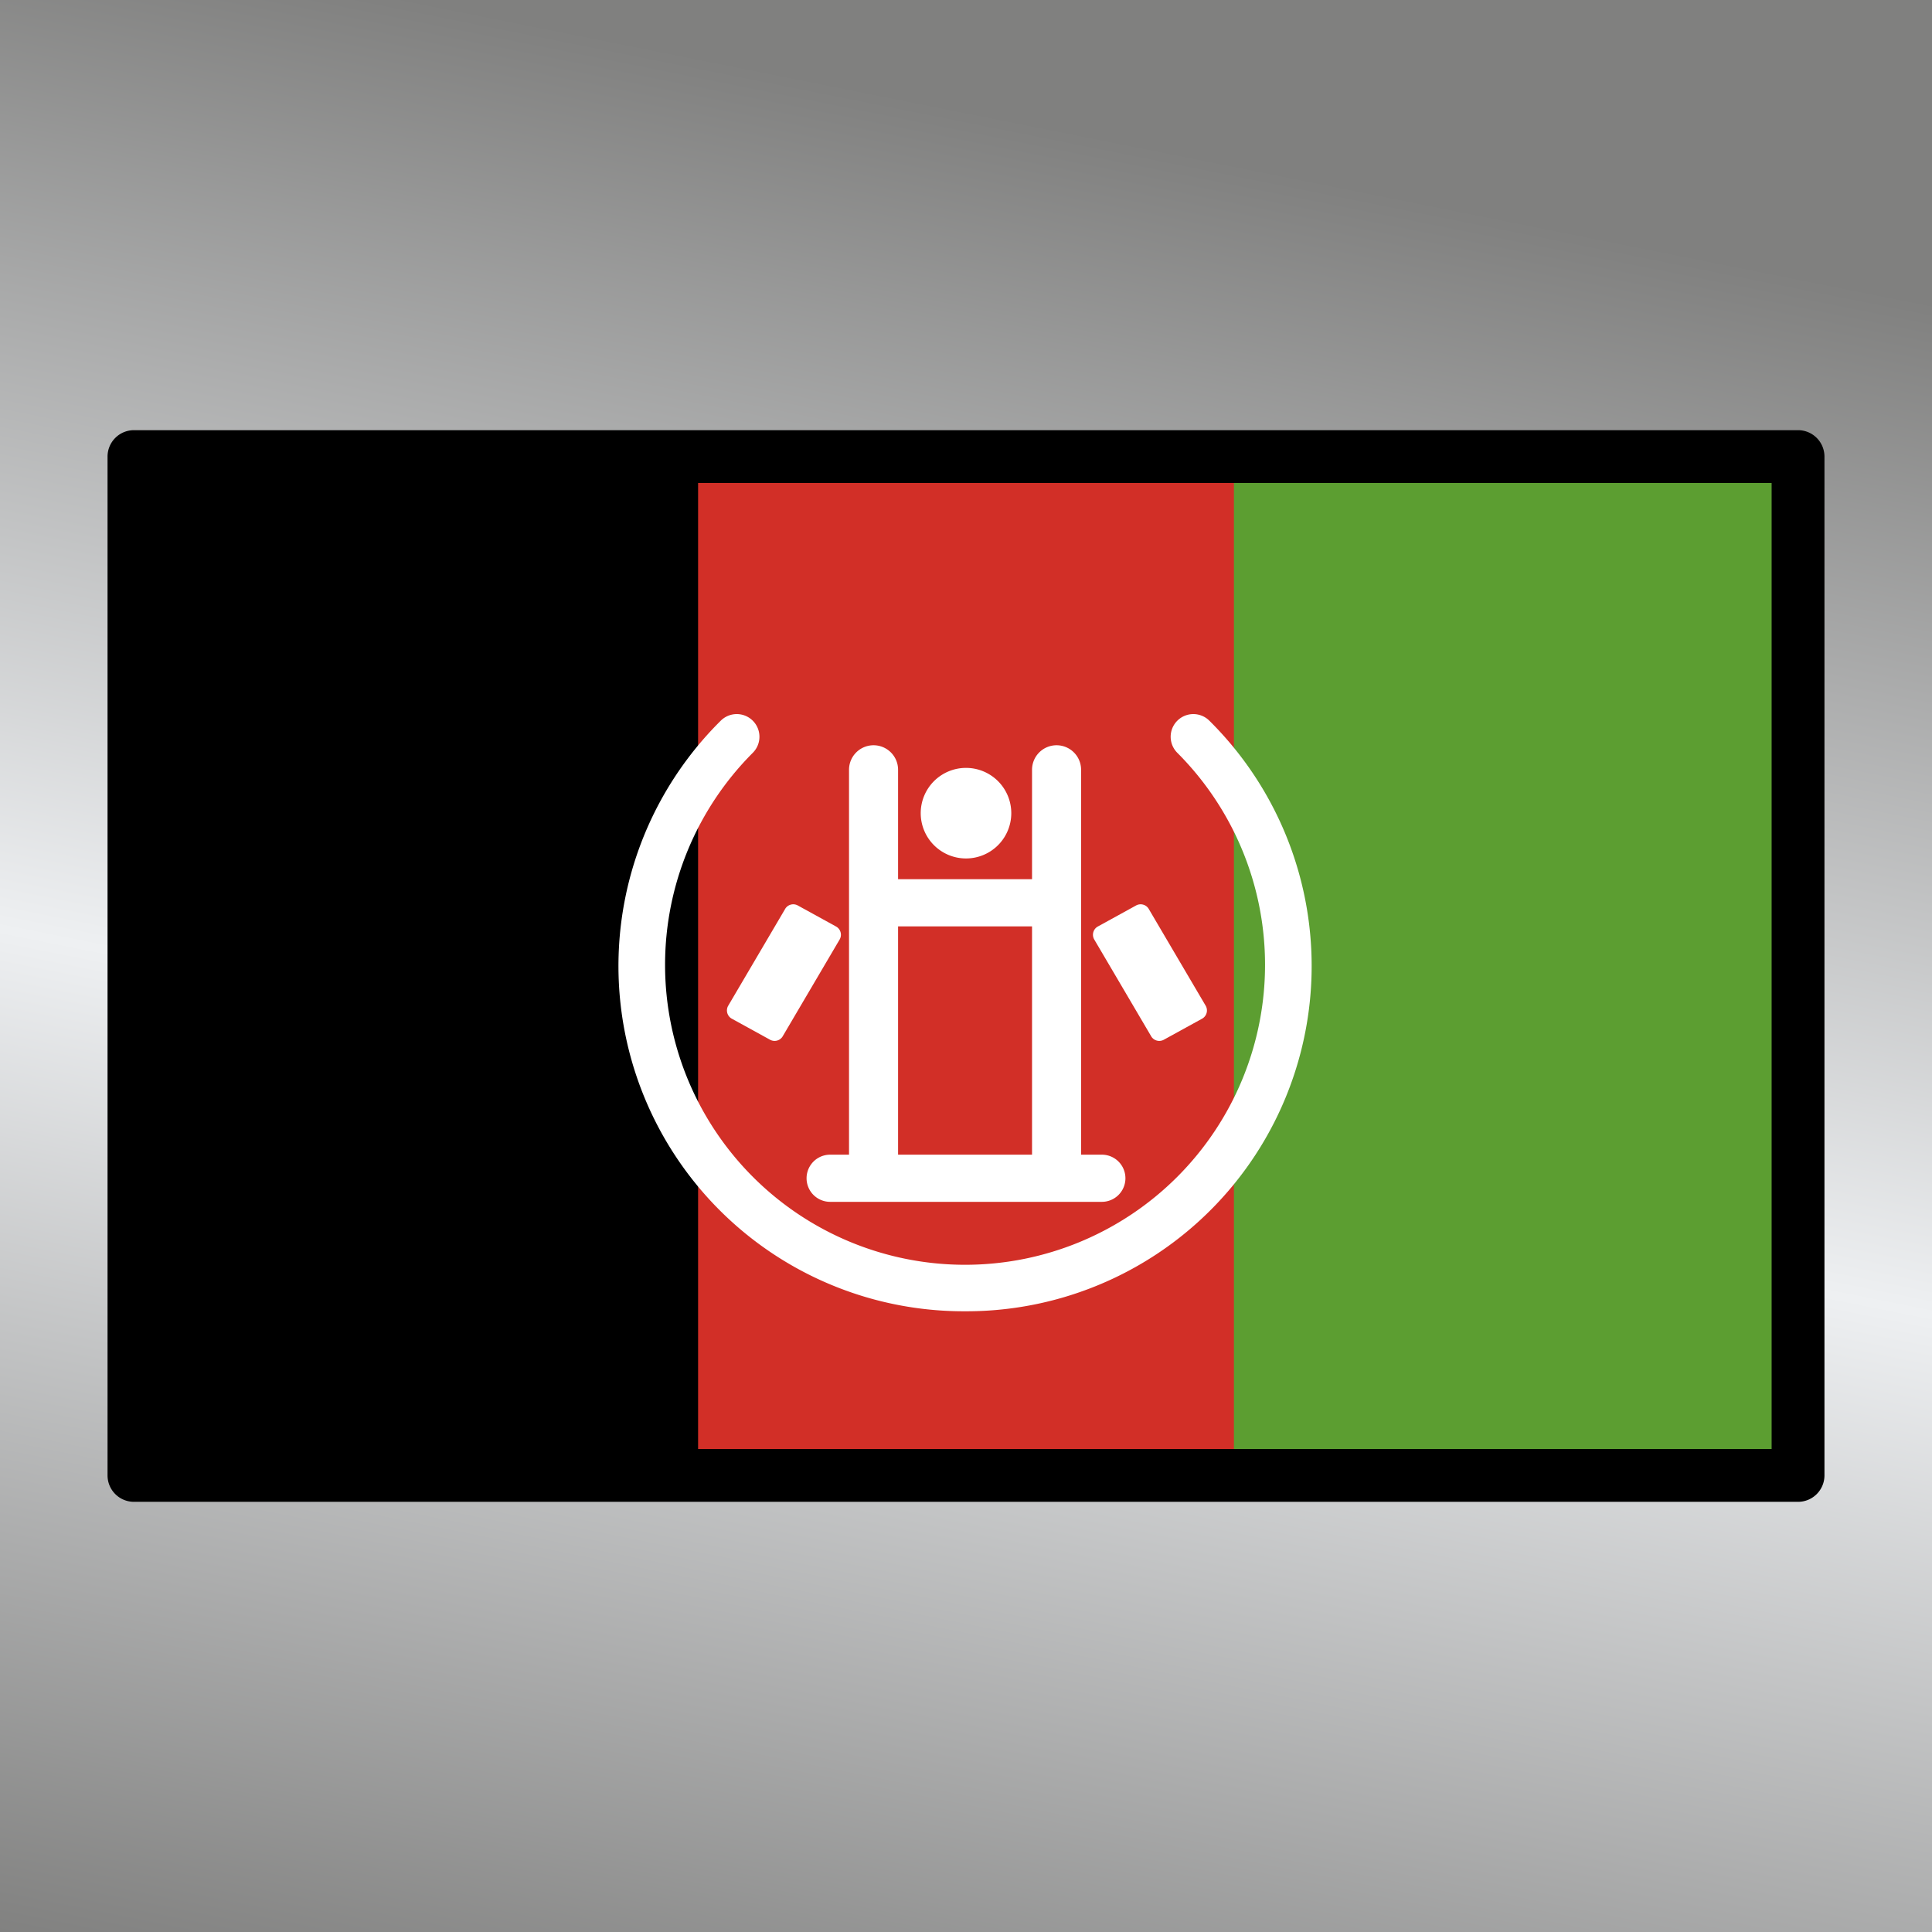 <svg viewBox="0 0 1024 1024"  xmlns="http://www.w3.org/2000/svg">
<rect x="0" y="0" width="1024" height="1024" fill="#333333" stroke="none"/>
<defs>
 <g id="asset785" desc="OpenMoji (CC BY-SA 4.0)/Flags/Afghanistan">
  <path d="M71 242 H953 V782 H71 Z" fill="#d22f27" />
  <path d="M71 242 H370 V782 H71 Z" />
  <path d="M654 242 H953 V782 H654 Z" fill="#5c9e31" />
  <path d="m512 695 a183 183 0 0 1 -130 -313 12 12 0 0 1 17 17 159 159 0 1 0 225 0 12 12 0 1 1 17 -17 183 183 0 0 1 -130 313 z" fill="#ffffff" />
  <path d="m560 491 h-96 a12 12 0 0 1 0 -25 h96 a12 12 0 0 1 0 25 z" fill="#ffffff" />
  <path d="m536 431 a24 24 0 0 1 -24 24 24 24 0 0 1 -24 -24 24 24 0 0 1 24 -24 24 24 0 0 1 24 24 z" fill="#ffffff" />
  <path d="M584 637 H440 a12 12 0 0 1 0 -25 h144 a12 12 0 0 1 0 25 z" fill="#ffffff" />
  <path d="M463 408 V622 " fill="#000000" />
  <path d="m463 395 a13 13 0 0 0 -13 13 V622 A13 13 0 0 0 463 635 13 13 0 0 0 476 622 V408 a13 13 0 0 0 -13 -13 z" fill="#ffffff" />
  <path d="M560 408 V620 " fill="#000000" />
  <path d="m560 395 a13 13 0 0 0 -13 13 v212 a13 13 0 0 0 13 13 13 13 0 0 0 13 -13 V408 a13 13 0 0 0 -13 -13 z" fill="#ffffff" />
  <path d="m391 536 30 -51 20 11 -30 51 z" fill="#ffffff" />
  <path d="m386 533 a5 5 0 0 0 2 7 l20 11 a5 5 0 0 0 7 -2 l30 -51 a5 5 0 0 0 -2 -7 l-20 -11 a5 5 0 0 0 -7 2 zm12 1 24 -42 10 6 -24 42 z" fill="#ffffff" />
  <path d="m604 484 30 51 -20 11 -30 -51 z" fill="#ffffff" />
  <path d="m609 482 a5 5 0 0 0 -7 -2 l-20 11 a5 5 0 0 0 -2 7 l30 51 a5 5 0 0 0 7 2 l20 -11 a5 5 0 0 0 2 -7 zm-7 10 24 42 -10 6 -24 -42 z" fill="#ffffff" />
  <path d="m71 228 a14 14 0 0 0 -14 14 v540 a14 14 0 0 0 14 14 h882 a14 14 0 0 0 14 -14 V242 a14 14 0 0 0 -14 -14 zm14 28 H939 V768 H85 Z" fill="#000000" />
 </g>
<linearGradient id="silver" x1="0.2" x2="0" y1="0" y2="1">
  <stop offset="0%" stop-color="#80807F"/>
 <stop offset="50%" stop-color="#EEF0F2" />
 <stop offset="100%" stop-color="#80807F"/>
</linearGradient>
</defs>
 <rect x="0" y="0" width="100%" height="100%" fill="url(#silver)" />
 <use href="#asset785" />
</svg>
